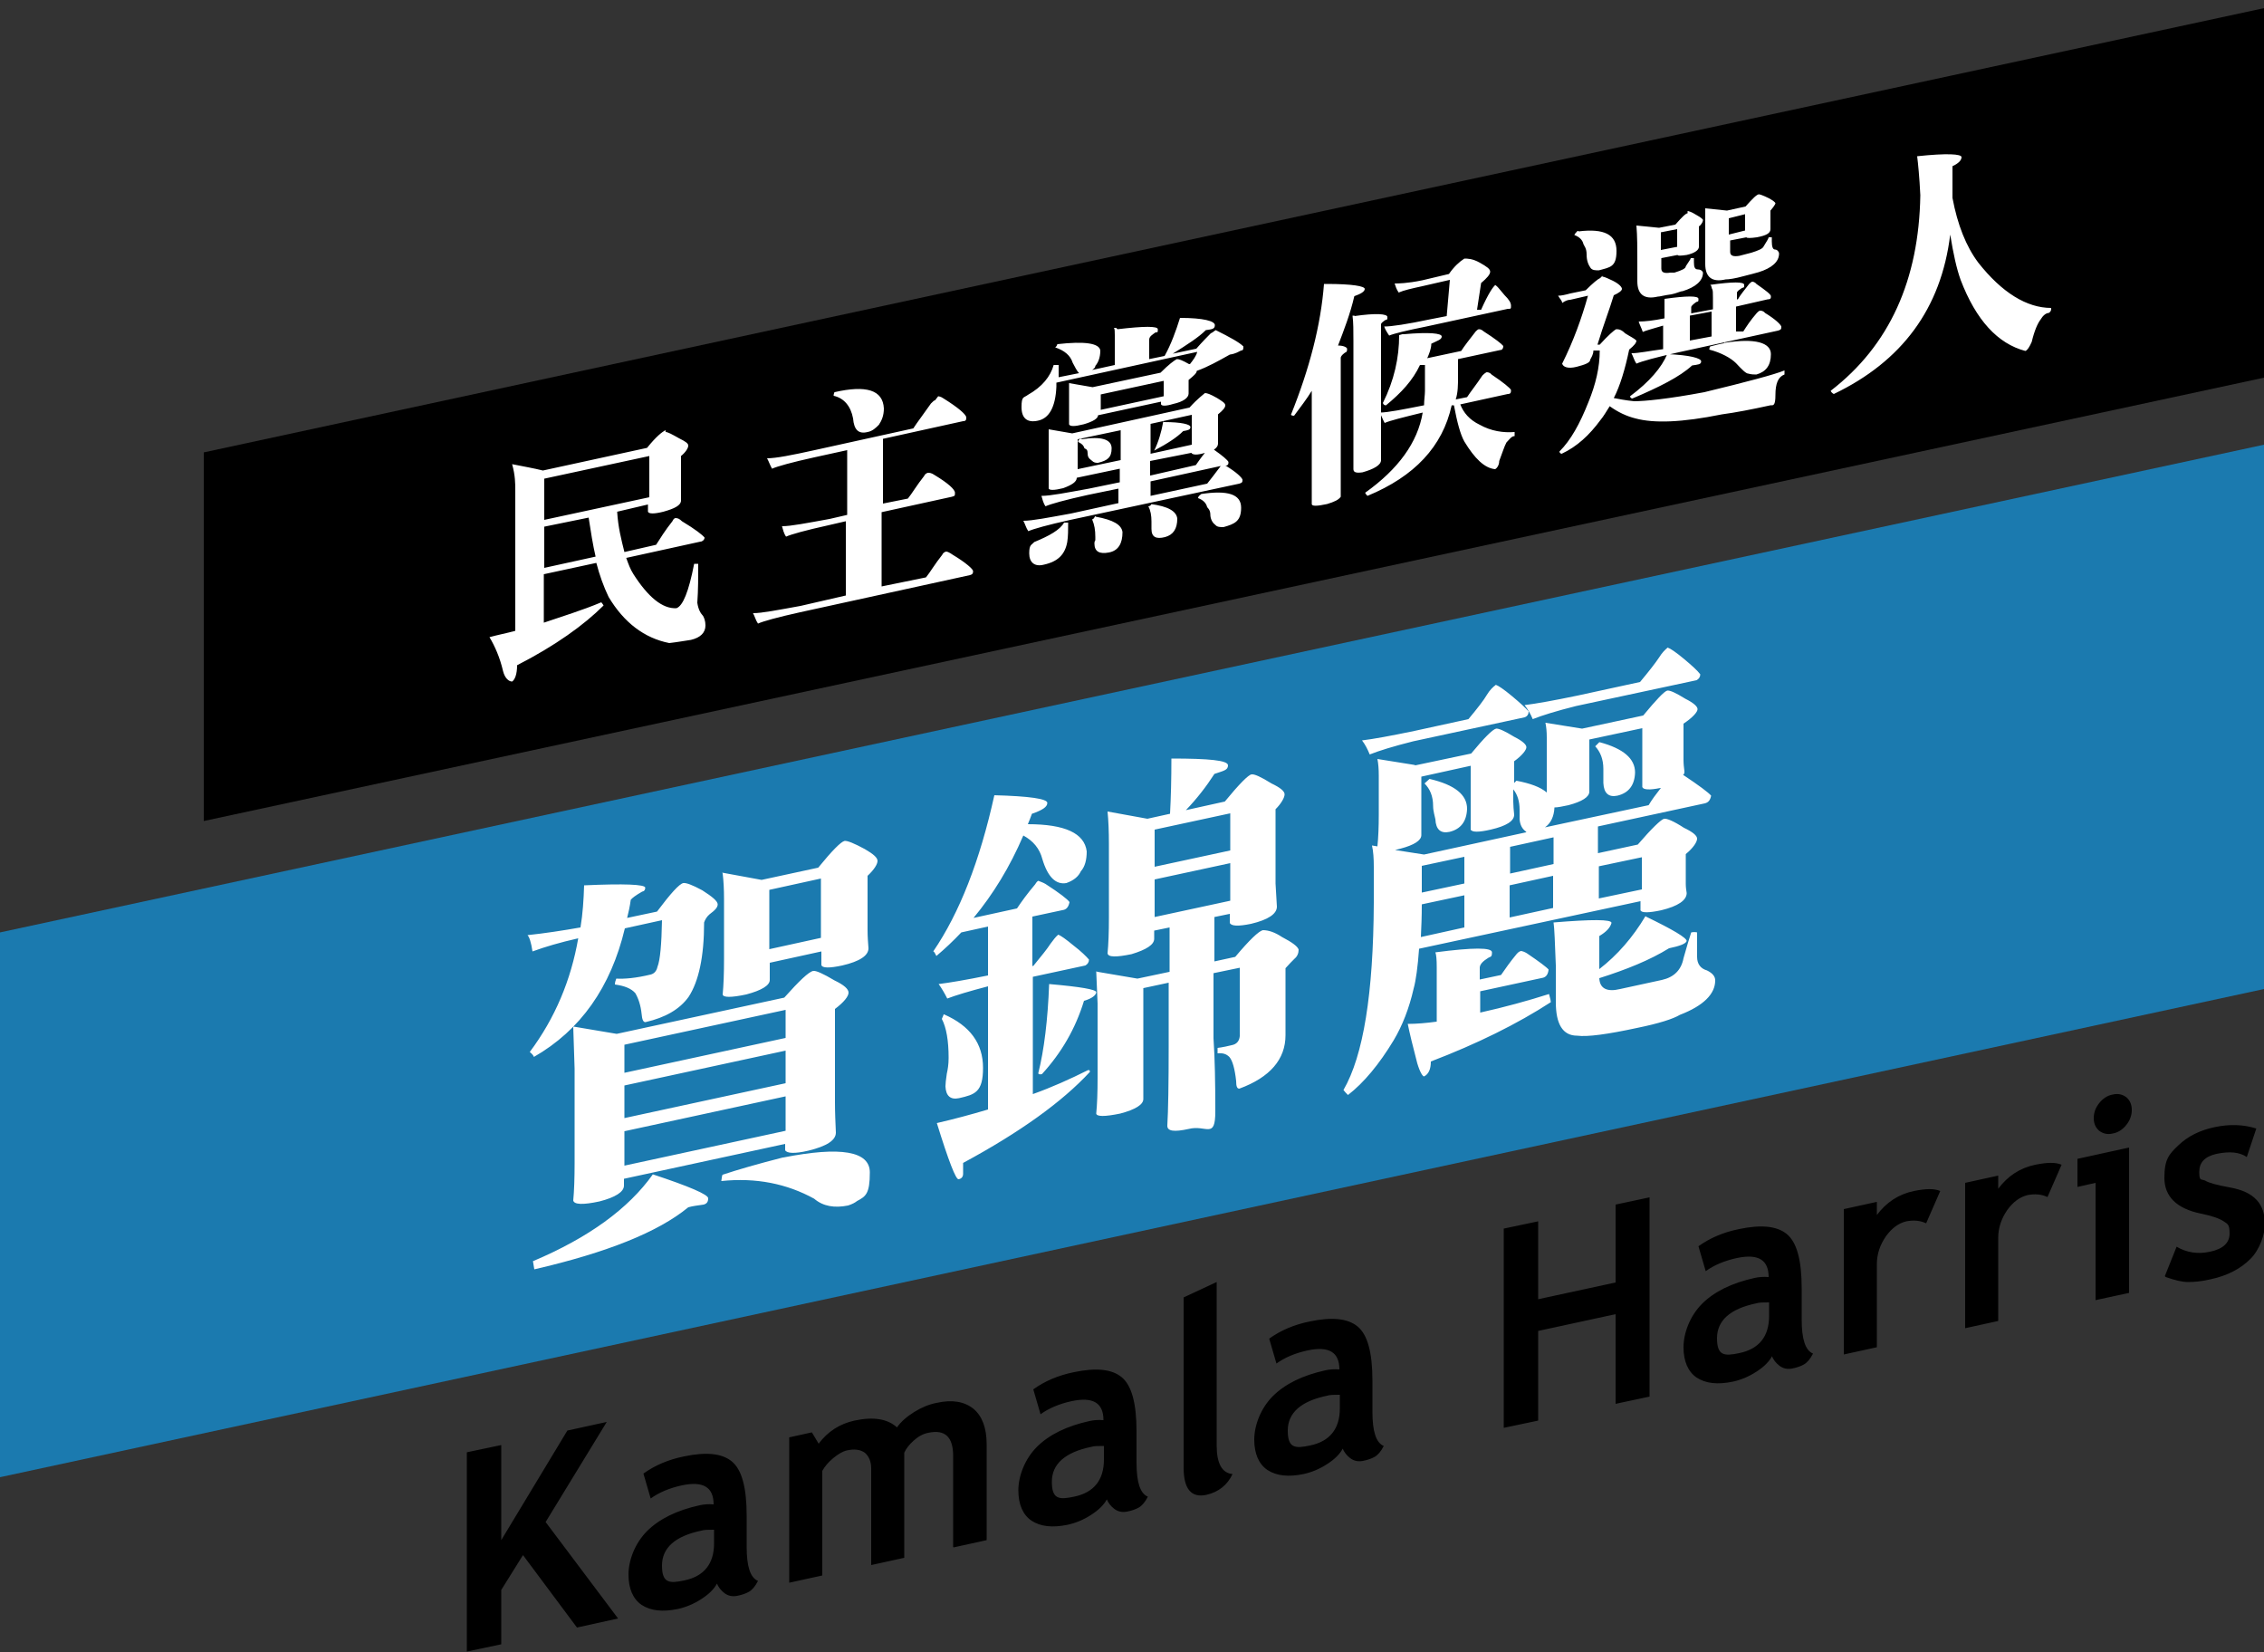 <svg id="_圖層_1" data-name="圖層 1" xmlns="http://www.w3.org/2000/svg" width="500" height="364.9" version="1.1"><rect width="100%" height="100%" fill="#333333" stroke="none"/><defs><style>.cls-1,.cls-4{fill:#000;stroke-width:0}.cls-4{fill:#fff}.cls-6{display:none}</style></defs><path d="M500 218.4 0 326.2V205.9L500 98.2v120.2Z" style="fill:#1b7aaf;stroke-width:0"/><path class="cls-1" d="M500 83.4 45 181.3V99.9L500 1.8v81.6Z"/><path class="cls-4" d="M147 95.4c.5 0 1.4.5 3 1.4 1.4.7 2 1.1 2 1.6s-.5 1.4-1.6 2.3v9.8c0 1.1-1.4 1.8-3.9 2.5-2 .5-3.2.5-3.4 0v-1.6l-6.8 1.6c.2 3.4.9 6.1 1.6 8.9l7-1.6c.9-1.4 2-3.2 3.6-5.2.2-.5.5-.7.7-.7.5 0 .9.2 1.4.7 3 1.8 4.5 3 5 3.6 0 .5-.5.9-.9.9l-16.4 3.6c.5 1.4.9 2.5 1.6 3.6 3.2 5 6.4 7.7 9.5 7.5 1.4-.5 2.7-3.6 3.9-9.8h.9c0 3 0 5.7-.2 8.6.2 1.4.7 2.3 1.1 2.7s.7 1.4.7 2.3c0 1.6-1.1 2.7-3.2 3.2-1.4.2-3 .5-4.8.7-5.5-1.1-10-4.5-13.4-10.2-1.1-2.3-2-4.8-2.7-7.5l-11.6 2.5v10.7c4.1-1.4 8.4-2.7 12.7-4.5.2.2.5.7.5.7-4.3 4.3-10.7 8.9-19.1 13.2 0 2-.5 3.2-1.1 3.6-.7 0-1.6-.7-2-2.3-.7-3-1.8-5.5-3-7.5 1.8-.5 3.9-.9 5.7-1.4v-30.9c0-1.6 0-3.4-.7-5.9 2.5.5 4.8.9 6.8 1.4l23-5c2-2.5 3.4-3.6 4.1-3.9v.5Zm-26.8 10.3v9.1l23.2-5v-9.1l-23.2 5Zm11.4 17.5c-.7-3-1.1-5.7-1.6-8.9l-9.8 2v9.1l11.4-2.5v.2ZM207 87.5c.2 0 .7 0 1.4.5 3.2 2 4.8 3.4 5 4.1 0 .5 0 .9-.7.9L195 96.9v14.3l5.5-1.1c.9-1.1 2-3 3.6-5 .2-.5.7-.7.9-.7s.7 0 1.4.5c3 1.8 4.5 3.2 4.5 3.9s0 .7-.7.9l-15.5 3.4v16.4l9.8-2c.9-1.1 2-3 3.6-5 .2-.5.7-.7.9-.7s.7.2 1.4.7c3 1.8 4.5 3.2 4.5 3.6s0 .7-.7.9l-37.5 8.2c-5 1.1-8.2 2-9.3 2.5-.5-.7-.7-1.6-1.1-2.3 2 0 5.5-.7 10.5-1.6l10-2.3v-16.4l-3.9.9c-5 1.1-8.2 2-9.3 2.5-.5-.7-.7-1.6-.9-2.3 2 0 5.5-.7 10.5-1.6l3.9-.9V99.4l-7.3 1.6c-5 1.1-8.2 2-9.3 2.5-.5-.9-.7-1.6-1.1-2.3 2 0 5.5-.7 10.5-1.8l21.8-4.8c.9-1.4 2.3-3.2 3.9-5.5.5-.5.7-.7.9-.7l.7-.9h-.2Zm-22.7-.9c7-1.6 10.7-.5 10.9 3.6 0 1.6-.5 2.7-1.1 3.6-.7.7-1.4 1.4-2.5 1.6-2 .5-3-.5-3.2-3-.5-2.7-2-4.5-4.3-5 0-.5.2-.7.2-.9Zm62.5-13.9c5.9-.7 8.9-.7 8.9 0s0 .7-.5.7c-.7.5-1.4.9-1.4 1.6v4.3l3.4-.7c1.4-2.5 2.5-5.5 3.4-8.4 5.2 0 7.7.7 7.7 1.6s-.7.9-2 1.1c-1.6 1.6-4.1 3.2-7.3 5.2l5.2-1.1c1.4-1.6 2.5-2.7 3.2-3.4.5-.2.7-.5 1.1-.7 3.2 1.6 5.2 2.7 6.1 3.6 0 .5 0 .9-.5.9-.5.2-1.1.7-2.5.9-2.5 1.4-4.8 2.7-7.3 3.6 0 .5-.7 1.1-1.8 2v3c0 .9-1.1 1.8-3.4 2.3-1.6.5-2.7.5-2.7 0v-.5l-13.9 3c0 .7-1.1 1.4-3.2 2-2 .5-3 .5-3.2 0v-9.1l5.2.9 15-3.2c1.8-1.8 3-2.7 3.6-3 .5 0 1.1.2 2.7 1.1h.2c.7-.9 1.4-1.8 1.6-2.7l-31.1 6.8v.9c-.2 4.5-1.6 7-4.1 7.5-2.3.5-3.6-.5-3.6-3s.5-2 1.4-2.7c3.2-1.8 5-4.1 5.7-6.6h1.1v2.7l4.5-.9c-.5-.5-.9-1.4-1.4-2.3-.5-1.6-1.8-2.7-3.9-3.4.2 0 .5-.5.5-.7 6.1-.7 9.3-.2 9.5 1.4 0 1.6-.5 2.7-1.1 3.4 0 .5-.5.7-.7.9l5-1.1V74c0-.7 0-1.4-.2-1.6h.5l.3.3Zm-15.2 22.1 5.2.9 25.9-5.7c1.8-2 3.2-3 3.4-3.2.5 0 1.1.2 2.7 1.1 1.1.7 1.8 1.1 1.8 1.6s-.5 1.1-1.6 2v6.4c0 .5-.2.9-.9 1.4 2 1.4 3 2.3 3.2 2.7 0 .5 0 .7-.7.9h.2c2.3 1.4 3.4 2.5 3.6 3 0 .5 0 .7-.7.9l-37.3 8c-5 1.1-8.2 2-9.3 2.5-.5-.7-.7-1.6-1.1-2.3 2 0 5.5-.7 10.5-1.6l10.5-2.3v-3.2l-6.8 1.4c-5 1.1-8.2 2-9.3 2.5-.5-.7-.7-1.6-.9-2.3 2 0 5.5-.7 10.5-1.6l6.8-1.4v-3l-9.5 2c0 .9-1.1 1.6-3 2.3-2 .5-3.2.5-3.2 0V94.6v.2Zm3.4 20.6h.9c0 1.6 0 3-.2 4.3-.5 2.7-2 4.3-5.2 5-2 .5-3.2-.5-3.2-2.5s.5-1.8 1.1-2.5c3.4-1.4 5.7-2.7 6.6-4.3Zm3-11.8 9.5-2V95l-9.5 2v6.6Zm.9-6.6c4.3-.7 6.6 0 6.6 2s-.9 2.7-3 3.2c-.5 0-.9 0-1.4-.5-.7-.5-.9-.9-.9-1.6s-.2-.9-.7-1.1c-.2-.7-.7-1.1-1.4-1.4 0-.2 0-.5.5-.7h.3Zm3.1 17.1c3.9.7 5.7 1.8 5.9 3.4 0 2.5-.9 4.1-3 4.5s-3.2-.2-3.2-2c0 0 0-.5.2-.7v-.7c0-1.6-.2-2.7-.7-3.9 0 0 .5-.2.5-.5l.2-.2h.1Zm15-26.6v-3.4l-13.9 3v3.4l13.9-3Zm-2.9 23.8c3.9.5 5.7 1.6 5.9 3.2 0 2.3-.9 3.6-2.7 4.1-2 .5-3 0-3-1.8v-1.6c0-1.4-.2-2.5-.7-3.4 0 0 .5 0 .7-.5h-.2Zm0-11.1 9.1-2v-6.6l-9.1 2v6.6Zm0 4.8 10-2.3c.5-.7 1.1-1.6 2-2.7-1.6.5-2.7.5-3 0l-9.1 1.8v3.2h.1Zm0 4.5 12.5-2.7c.7-.9 1.6-2 3-3.9l-15.5 3.4v3.2Zm2.9-16.3c3.9 0 5.9.5 5.9 1.1s-.5.7-1.6.9c-1.4 1.4-3.4 2.7-6.4 4.3.9-1.8 1.6-4.1 2-6.4h.1Zm8.2 15.9c5.9-.9 8.9 0 8.9 3s-1.4 3.6-3.9 4.3c-.7 0-1.4 0-1.8-.5-.7-.5-1.1-1.4-1.1-2.3s-.5-1.4-.7-1.6c-.2-.9-.9-1.6-2-2 0-.5.5-.7.7-.9h-.1ZM293 62.7c5.7 0 8.4.5 8.4 1.1s-.9 1.1-2.3 1.6c-.9 3.9-2.3 7.5-3.6 10.9 1.4 0 2 .5 2 .7 0 .5 0 .7-.5.9-.7.5-.9.9-.9 1.1v30.7c-.5.7-1.4 1.1-3 1.6-2.3.5-3.4.5-3.4 0v-25c-1.1 1.8-2.5 3.6-3.9 5.5-.2 0-.5 0-.7-.2 4.1-10.2 6.6-19.8 7.3-28.9h.6Zm6.1 7.1c4.8-.7 7.3-.5 7.3.2s0 .5-.5.7c-.7.5-.9.7-.9.9v30c0 1.1-1.6 2-4.1 2.7-1.4.2-2 0-2-.7V75.4c0-2.3 0-4.3-.2-5.7h.5Zm10.9 4c5.7-.5 8.4-.2 8.4.5s-.9.9-2.3 1.6c0 1.1-.5 2.3-.9 3.2l7.5-1.6c.7-1.1 1.8-2.5 3.2-4.3.2-.2.5-.5.7-.5.5 0 .7.2 1.1.5 2.5 1.6 3.9 2.7 4.3 3.2 0 .5-.2.9-.7.9l-9.3 2v3.9c0 1.8 0 3.4-.5 5l2.5-.5c.7-1.1 2-2.7 3.4-4.8.2-.2.5-.5.9-.7.2 0 .7 0 1.1.5 2.7 1.8 4.1 3 4.3 3.4 0 .5 0 .9-.7.9l-10.5 2.3c.7 1.8 2 3.4 4.3 4.5 2.5 1.4 5.2 1.8 7.7 1.6v.9c-.7 0-1.1.7-1.8 1.4-.5.9-.9 2.3-1.6 4.1 0 .9-.5 1.6-.9 1.8-2.3-.2-4.5-2.3-6.8-6.1-.9-1.6-1.6-4.3-2.3-8h-.5c-2 9.1-8.2 15.7-18.6 20 0 0-.5-.5-.5-.7 7.3-5.2 11.6-11.1 12.7-17.7-4.5 1.1-7.3 1.8-8.4 2.3-.5-.9-.7-1.6-1.1-2.3 1.8 0 5.2-.7 9.8-1.6 0-1.1.2-2.3.2-3.2v-5.7h-1.1c-1.6 3.4-4.1 6.1-7.5 8.9-.2 0-.5 0-.7-.5 2.5-5 3.6-10 3.6-15l.7-.2h.3Zm20-10.9c.5 0 1.1.9 2.3 2.3.9.9 1.4 1.6 1.4 2.3s0 .7-.7.7l-18 3.9c-4.5.9-7.3 1.6-8.2 2-.5-.7-.9-1.4-1.1-2 1.6 0 5-.5 10.2-1.6l3.6-.7.7-8-6.1 1.4c-2.3.5-4.1.9-5.2 1.4-.5-.7-.7-1.4-.9-2 .7 0 2.7 0 6.1-.7l5.9-1.4c1.1-1.6 2.3-2.7 3.4-3.4.7 0 1.8 0 3.4.9s2.3 1.4 2.3 2-.7 1.4-2 2.5l-.9 5.9h.9c1.6-3.6 2.7-5.2 3.2-5.5h-.3Zm23.9-1.8c.5 0 1.4.5 2.3.9 1.4.7 2 1.4 2 1.8s-.7.9-1.8 1.4c-.9 3-2.3 6.6-3.6 10.9h.5c1.8-2 3.2-3.2 3.6-3.4.5 0 1.1 0 2 .9 1.1.7 2 1.1 2.5 1.6 0 .5-.5 1.1-1.6 2-.9 4.3-2 8-3.4 10.7 1.1.2 2.5.5 4.5.7 2.3 0 7.5-.5 15.5-2 9.5-2.3 15.5-3.9 17.7-4.8v.9c-1.4.5-2 2-2 4.5s-.5 2.3-1.1 2.3c-4.1.9-7.7 1.6-10.7 2-8.9 1.8-15 2-19.1.9-2-.5-3.9-1.4-5.7-2.7-.7 1.1-1.4 2.3-2 3-2.5 3.4-5.2 5.9-8.6 7.5-.2 0-.5-.2-.5-.5 2.5-2.5 4.5-6.1 6.4-10.9 1.6-3.9 2.5-7.7 2.5-11.4h-1.4c0 .9-.5 1.6-.7 2 0 .7-1.1 1.1-3 1.6-2 .5-3 0-3.2-.7 2.5-5 4.3-10 5.7-15l-3.9.9c-.5 0-1.1.2-1.8.7 0-.5-.5-.9-.9-1.6.7 0 1.6-.2 2.7-.5l3.4-.7c1.6-1.6 2.7-2.5 3.2-2.7l.5-.5v.2Zm-5.3-10c5.7-.7 8.4.7 8.4 4.3s-1.4 3.6-3.9 4.3c-.7 0-1.4 0-1.8-.5-.5-.7-.9-1.6-.9-3s-.5-1.8-.7-2.3c-.2-.9-.9-1.6-2-2 0-.2.5-.7.7-.9h.2Zm19.6 27.1c5 .2 7.5.9 7.5 1.6s-.7.7-2 .9c-2.7 2.5-7.3 4.8-13.2 7.3-.2 0-.5-.2-.5-.5 4.3-3.2 7-6.4 8.2-9.3Zm9.5-15.3c5-.7 7.5-.7 7.5 0s0 .5-.5.7c-.7.5-1.1.7-1.1 1.1v1.4h.2c.5-.9 1.4-2 2.5-3.4.2-.2.5-.5.7-.5 0 0 .5 0 .9.5 2 1.4 3.2 2.3 3.2 2.7s0 .7-.7.7l-7 1.6v5.5h1.6c.7-1.1 1.6-2.5 3-4.1.2-.2.5-.5.7-.5s.7 0 1.1.5c2.3 1.4 3.4 2.5 3.6 3 0 .5 0 .7-.7.9l-22 4.8c-5 1.1-8.2 2-9.3 2.5-.5-.7-.7-1.6-1.1-2.3 1.6 0 3.9-.5 7-.9v-5.2c-2.3.7-3.9 1.1-4.5 1.4-.2-.7-.7-1.6-.9-2.3 1.4 0 3.2-.2 5.7-.7V66c5-.7 7.5-.7 7.5 0s0 .5-.5.7c-.7.5-1.1.9-1.1 1.1v1.4l4.8-.9v-2.5c0-1.1 0-1.8-.2-2l-.2-.7-.2-.2Zm-5-16.3c.2 0 .9.2 2 .9.9.5 1.4.9 1.4 1.1s-.2.9-.9 1.4v4.5c0 .7-.9 1.4-2.7 1.8-1.4.2-2 .2-2 0l-3.6.7v2.3c0 .9.7 1.1 2 .9h.9c1.6-.5 2.5-.9 2.5-1.4.7-1.1 1.1-1.6 1.1-1.8h.7v.9c0 1.1.2 1.6.9 1.6s1.1.5 1.1.7c0 1.8-1.6 3.2-4.5 4.1-.5 0-1.4.5-2.5.7-1.6.2-2.5.5-3 .5-3 .7-4.5-.5-4.5-3.4V58c0-3.2 0-5.9-.2-8.2l5 .5 3.6-.7c1.4-1.6 2.3-2.5 2.7-2.5v-.5Zm-5.9 4.7v3.9l3.6-.7v-3.9l-3.6.7ZM378 68.8l-4.8.9v5.5l4.8-.9v-5.5Zm10.4-25.9c.2 0 .9.2 2.3.9.9.5 1.4.9 1.4 1.1s-.5.9-1.1 1.6v4.1c0 .9-.9 1.4-3 1.8-1.4.2-2.3.2-2.3 0l-3.6.7v2.5c0 .9.7 1.1 2 .9l2.7-.7c1.6-.5 2.5-.9 2.7-1.4.7-1.1 1.1-1.8 1.1-2h.7v.9c0 1.1.2 1.8.7 1.8s.9.5.9.9c0 1.8-1.6 3.2-4.5 4.1-.7.2-1.8.5-3.4.9-1.8.5-3.2.7-3.9.7-3 .7-4.5-.5-4.5-3.4V46l4.8.5 4.1-.9c1.6-1.8 2.5-2.7 3-2.7h-.1Zm-7.5 32.8c6.8-1.1 10.2 0 10.2 2.5s-1.1 3.9-3.2 4.5c-.5 0-1.1 0-1.8-.2-.5 0-1.4-.9-2.7-2.3-1.1-1.1-3.2-2.3-5.9-3 0 0 0-.5.2-.7.9-.2 1.8-.5 3-.7l.2-.2Zm.9-27.5v3.6l3.6-.9v-3.6l-3.6.9Zm41.6-13.7c6.6-.7 9.8-.5 9.8.2s-.7 1.4-2 2v7c1.1 5.9 3 10.7 5.7 14.3 5.2 6.6 10.7 10 16.1 10 0 .5 0 .7-.5 1.1-.7 0-1.4.7-1.8 1.4-.7.9-1.4 2.5-2 5-.5 1.1-.9 1.8-1.4 2-6.1-1.6-10.9-6.8-14.3-15.7-.9-2.5-1.6-5.7-2.3-10-2 16.4-10.7 28-25.7 35.2 0 0-.5-.2-.7-.7 13-10 19.5-24.5 19.8-43.2-.2-4.1-.5-7-.7-8.6v-.2.2ZM129.1 195.5c8.8-.4 13.3-.2 13.4.5 0 .5-.2.8-.7.9-1.4.8-2.2 1.4-2.5 1.8-.2 1.5-.5 2.8-.8 4l6.6-1.4c3-4 4.9-6.1 5.8-6.3.6-.1 2 .4 4.2 1.6 2.2 1.4 3.4 2.4 3.4 3.1s-.6 1.3-1.8 2.2c-.6.5-1 1.2-1.2 1.8 0 7.6-1.2 13-3.4 16.4-2 2.8-5.2 4.6-9.5 5.6-.5.1-.8-.5-.9-1.8-.2-1.9-.7-3.4-1.4-4.6-.9-1-2.3-1.6-4.5-1.9 0-.4.1-.8.3-1.3 1.8.1 4.3-.1 7.6-.9.8-.2 1.3-.8 1.5-1.7.6-1.5.9-5 1-10.3L138 205c-3.1 13-9.8 22.5-20.1 28.4 0-.2-.3-.6-.9-1.1 5.6-7.5 9.1-15.9 10.7-25.1-4 .9-7.4 1.9-10.1 2.9-.3-2-.7-3.2-1.1-3.6 3.8-.4 7.7-1 11.7-1.7.5-3 .7-6.1.8-9.3Zm15 63.8c8.2 2.7 12.3 4.5 12.3 5.3s-.3 1.2-1 1.4c-1.3.2-2.4.3-3.4.6-6.7 5.5-18 10-34 13.7-.1-.5-.2-1.1-.3-1.8 12.3-5.2 21.1-11.6 26.5-19.2Zm-17.4-32.6 9.5 1.6 37-8c3.3-3.7 5.4-5.7 6.4-5.9.6-.1 2.2.6 4.7 2.1 2.1 1 3.1 1.9 3.1 2.7s-1 2.1-3 3.6v20.7c0 2.2.1 4.3.2 6.6 0 1.7-2 3-6.1 4-3 .7-4.7.6-5.1-.1v-1.4l-35.6 7.7v1.5c0 1.4-1.9 2.6-5.4 3.5-3.7.8-5.6.7-5.8-.2.2-2.1.3-4.9.3-8.4V236c-.1-3.6-.2-6.7-.3-9.2Zm11.2 10.2 35.6-7.7V223l-35.6 7.7v6.2Zm0 10 35.6-7.7V232l-35.6 7.7v7.2Zm0 10.5 35.6-7.7v-7.6l-35.6 7.7v7.6Zm35.1-1.8c12.7-2.5 19.1-1.4 19.1 3.3s-.9 5.3-2.8 6.3c-.5.4-1.1.7-2 1-3 .6-5.5.2-7.5-1.5-6-3.3-12.8-4.7-20.5-3.9.1-.9.2-1.4.3-1.4 3.3-1.1 7.8-2.4 13.3-3.8Zm-13.5-62.9 8.7 1.6 12.5-2.7c3.1-3.8 5-5.7 5.8-5.9.6-.1 2.1.5 4.5 1.8 1.9 1.1 2.8 1.9 2.8 2.6s-.7 1.9-2.2 3.3v12.1c0 1.3.1 2.6.2 3.9 0 1.6-1.9 2.9-5.8 3.8-2.8.6-4.4.6-4.6-.1v-3l-11.4 2.5v3.8c0 1.2-1.8 2.3-5.2 3.2-3.3.7-5.1.7-5.2 0 .2-2 .3-4.7.3-7.9v-13.1c0-2.2-.1-4.1-.3-5.7Zm10.4 16.9 11.4-2.5V194l-11.4 2.5v13.1ZM219.4 175.6c8 .2 11.9.8 11.9 1.7s-1.1 1.6-3.4 2.4c-.3.8-.6 1.6-.9 2.3 8.2 0 12.5 2 13 6 0 1.9-.4 3.4-1.3 4.4-.5 1.1-1.5 2-3.2 2.6-2.3.4-4.1-1.3-5.3-5.3-.6-2.3-2-4-4.2-5.2-3 7-6.7 13-11 18.2l9.6-2.1c1-1.5 2.3-3.3 4-5.3.3-.5.5-.7.7-.8.5.2 1.1.4 1.6.7 3.1 2 4.9 3.4 5.3 4-.2 1-.6 1.5-1.2 1.7l-7 1.5v10.9h.2c1.8-2.2 3.1-3.8 3.8-4.9.6-.8 1.1-1.5 1.7-2 .6.2 1.7 1 3.4 2.4 1.7 1.3 2.8 2.4 3.4 3.1 0 .6-.3 1-.8 1.3l-11.6 2.5v25.9c4.2-1.5 8.2-3.3 12.2-5.3.3 0 .4 0 .4.4-6.1 6.6-15.4 13.3-28 20.1v2.4c0 .7-.4 1.1-1 1.2-.6.1-2.2-4-4.8-12.4 3.9-.9 7.6-1.9 11.3-3v-27.2c-4.2 1.1-7.2 2-9 2.7-.6-1.2-1.2-2.2-1.9-3.2 2.4-.3 6-.9 10.9-1.9v-10.8l-5.9 1.3c-1.8 1.9-3.6 3.6-5.5 5.2-.3-.6-.5-1-.7-1 5.8-8.5 10.3-20 13.5-34.5ZM208.5 224c5.7 2.5 8.6 6.4 8.6 11.8s-1.8 5.9-5.3 6.7c-1.9.4-2.9-.5-3-2.6 0-.5.1-1.5.3-2.8.2-.9.4-2 .4-3.5 0-3.8-.5-6.7-1.5-8.6.1-.3.3-.6.4-1Zm23.2-6.7c6.9.6 10.4 1.2 10.4 1.8s-.9 1.4-2.7 1.9c-1.9 6.2-5 11.5-9.3 16.2-.5.1-.8 0-.8-.2 1.3-5.2 2.1-11.8 2.4-19.7Zm10.7-2.7 8.8 1.5 7.1-1.5v-9.8l-3.4.7v1.8c0 1.3-1.7 2.4-5 3.4-3.4.7-5.2.7-5.3-.2.2-2 .3-4.6.3-7.9v-16.2c0-2.8-.1-5.2-.3-7.2l8.8 1.6 5-1.1c.2-3.7.3-7.7.3-12.2 8.3 0 12.5.4 12.5 1.5s-1 1.2-3 1.9c-1.8 2.8-3.9 5.5-6.3 8l8.6-1.9c3.2-3.9 5.2-5.9 5.9-6 .6-.1 2 .5 4.4 2 1.9.9 2.9 1.7 2.9 2.4s-.7 2-2 3.3v16.4l.3 5.1c0 1.6-1.9 2.9-5.7 3.8-2.9.6-4.4.5-4.7-.2v-2l-3.4.7v9.8l4.6-1c3.1-3.7 5.2-5.7 6.1-5.9 1.3 0 2.7.5 4.2 1.5 2.3 1.2 3.5 2.1 3.7 2.8 0 .8-.3 1.5-.9 2-.6.6-1.3 1.3-2 2.1v14.8c0 5.3-3.4 9.3-10.2 11.8-.5 0-.7-.5-.7-1.7-.3-2.7-.8-4.5-1.5-5.3-.7-.7-1.5-.9-2.6-.8v-1.2s1.1-.1 3.1-.6c1.1-.2 1.7-.9 1.8-2v-15.1l-5.8 1.2v14.4c.3 4.4.4 9.8.4 16.1s-2 2.9-5.9 3.9c-3.2.7-4.7.5-4.7-.7.2-3.4.3-9.3.3-17.7V217l-5.6 1.2v24.5c0 1.2-1.7 2.3-5.1 3.2-3.4.7-5.2.7-5.3 0 .2-2 .3-4.6.3-7.9v-16.4c-.1-2.8-.2-5.2-.3-7.1Zm12.6-23.2 16.7-3.6v-8.2l-16.7 3.6v8.2Zm0 11.1 16.7-3.6v-8.3l-16.7 3.6v8.3ZM312.6 169l12.3-2.6c2.9-3.5 4.7-5.3 5.5-5.5.5-.1 1.9.5 4 1.8 1.8.9 2.7 1.7 2.7 2.3s-.9 1.8-2.7 3.1v4.8l.5-.5c3.1.6 5.3 1.4 6.7 2.6v-12.2c0-1.2-.1-2.3-.3-3.2l8.1 1.3 13.5-2.9c2.9-3.5 4.6-5.3 5.3-5.5.6-.1 1.9.5 4 1.8 1.8.9 2.7 1.7 2.7 2.3s-1 1.8-3.1 3.2v8.1c0 .8.1 1.6.2 2.4 0 .4 0 .6-.3.8 3.6 2.4 5.6 3.9 6.2 4.6-.2 1-.6 1.5-1.4 1.7l-23.6 5.1v5.9l8.8-1.9c3.1-3.6 5.1-5.5 5.8-5.7.6-.1 2.1.5 4.4 2 1.9.9 2.9 1.7 2.9 2.4s-.8 2-2.5 3.4v6.6c0 .7.1 1.4.2 2 0 1.6-1.9 2.9-5.6 3.8-2.8.6-4.4.6-4.6 0v-2l-48.9 10.5c-.3 4.1-.7 7-1.2 8.8-1 4.4-2.5 8.2-4.4 11.4-3.2 5.3-6.6 9.4-10.1 12.1-.4-.4-.7-.7-1-1.1 4.4-7.6 6.6-21.3 6.7-41.3v-8c0-1.8-.1-3.4-.4-4.7l1.2.2c.2-1.9.3-4.3.3-7.1v-8.5c0-1.5-.1-2.7-.3-3.7l8.1 1.3Zm17.7-17.8c.6.2 1.8 1 3.6 2.5s3 2.6 3.7 3.4c0 .6-.3 1.1-.9 1.3l-24.6 5.3c-4.4 1.1-7.6 2.1-9.6 2.9-.5-1.2-1-2.2-1.7-3.1 2.5-.3 6.3-1 11.6-2.1l11.9-2.6c2-2.4 3.4-4.2 4.1-5.4.6-1 1.3-1.7 2-2.2Zm6.8 32.5c-.9-.6-1.4-1.5-1.5-2.8v-2.1c0-1.9-.5-3.4-1.4-4.5v2.7c0 .9.1 1.9.2 2.9 0 1.4-1.7 2.5-5.2 3.3-2.6.6-4.1.6-4.4 0v-14.1l-10.9 2.4v12.9c0 1.2-1.6 2.2-4.6 3l-1.2.3 6.4 1 22.5-4.9Zm-1.3 26.3c.4 0 .9.2 1.4.5 2.8 1.9 4.4 3.1 4.8 3.6-.1 1-.5 1.6-1.2 1.8l-13.9 3v4.7c5.4-1.2 10.5-2.6 15.2-4.1.3 1 .4 1.6.4 1.8-7.4 4.8-16.3 9.2-26.5 13.1 0 1.7-.5 2.8-1.5 3.3-.3 0-.9-.9-1.5-2.9-1-3.8-1.7-6.7-2.1-8.7 2 0 4.2-.2 6.4-.5v-12c0-1.7-.1-2.8-.3-3.3 8.4-1.1 12.5-1.1 12.5 0s-.3.9-.8 1.2c-1.1.7-1.8 1.3-1.9 2.1v2.7l4.7-1c.9-1.3 2-2.9 3.5-4.7.3-.3.5-.5.7-.5Zm-21.9-3.1 9.5-2.1v-7.1l-9.4 2c0 2.7-.1 5.1-.2 7.2Zm9.5-11.8v-5.9l-9.4 2v5.9l9.4-2Zm-7.7-23.1c5.6 1.3 8.3 3.5 8.3 6.6-.1 2.8-1.4 4.5-3.9 5.1-1.9.4-3-.5-3.1-2.8-.1-.4-.2-.8-.3-1.3-.1-.5-.2-1-.2-1.6 0-2.2-.7-3.8-1.9-5 .3-.3.7-.6 1-.9Zm27.4 18.8v-5.9l-9.6 2.1v5.9l9.6-2.1Zm-9.7 4.7v7.1l9.6-2.1v-7.1l-9.6 2.1Zm34.9-52.5c.6.2 1.8 1 3.6 2.5s3 2.6 3.6 3.4c0 .6-.3 1-.8 1.3l-26.6 5.7c-4.4 1.1-7.6 2.1-9.6 2.9-.5-1.2-1.1-2.2-1.8-3.1 2.5-.3 6.4-1 11.7-2.1l13.8-3c2-2.4 3.4-4.2 4.2-5.4.6-1 1.3-1.7 1.9-2.2Zm-1.6 31c-2.4.5-3.8.4-4-.2v-13l-11.7 2.5v11.5c0 1.2-1.6 2.2-4.6 3-1.4.3-2.4.5-3.1.5-.1 2-.8 3.5-2.1 4.4l22.9-4.9c.7-1.2 1.6-2.4 2.7-3.8Zm-3.2 28.4c6 2.9 9 4.7 9 5.4-.2.6-1.5 1.1-3.9 1.6-4.2 2.6-9.4 4.7-15.4 6.6.1 2.3 1.7 3.1 4.6 2.4l9.2-2c2.7-.6 4.3-2.2 4.8-4.8.7-2.5 1.3-4.5 1.7-5.7.5-.1.9-.1 1.3 0v5.4c0 1.6.8 2.6 2.2 3 1.2.6 1.8 1.3 1.8 2.2 0 3-2.6 5.6-7.8 7.6-1.5.9-4.6 1.9-9.5 2.9-6.5 1.4-10.9 2-13.2 1.7-3.2 0-4.7-2.6-4.7-7.4v-8.1c-.2-5-.3-8.2-.5-9.5 8.5-.7 12.8-.7 12.8.1-.3 1.1-1.2 2-2.7 2.9v7.3c4-3.1 7.4-7 10.2-11.7Zm-10.2-38.5c5.2 1.4 7.8 3.6 7.8 6.7-.1 2.8-1.4 4.5-3.9 5.1-1.9.4-3-.5-3.1-2.8v-3.1c0-2.2-.7-3.8-1.8-5l.9-.9Zm-.2 27.4v7.1l9.5-2v-7.1l-9.5 2Z"/><path class="cls-1" d="m127.5 359.5-12-16.1-4.8 7.7v12l-7.6 1.6v-44l7.6-1.6v21l14.6-24.2 8.7-1.9-13.5 22.1 16 21.3-9.1 2ZM158.4 349.6c-.7 1.3-1.8 2.4-3.5 3.5s-3.4 1.8-5.2 2.2c-3.4.7-6 .4-8-.9-1.9-1.3-2.9-3.6-2.9-6.7s1.4-6.9 4.1-9.6c2.7-2.7 6.6-4.6 11.6-5.7.9-.2 1.9-.3 3.1-.2 0-3.8-2.3-5.2-7-4.2-2.8.6-5.1 1.6-6.9 2.9l-1.6-5.5c2.5-1.8 5.5-3.1 9-3.8 4.8-1 8.3-.7 10.5 1.1s3.3 5.7 3.3 12v6.9c0 4.3.8 6.8 2.5 7.5-.6 1.2-1.3 2-2 2.4-.7.4-1.6.7-2.6.9-1.1.2-2 0-2.8-.6s-1.4-1.4-1.7-2.2Zm-.7-11.8c-1.3 0-2.2 0-2.8.2-5.8 1.2-8.7 3.8-8.7 7.7s1.6 4 4.9 3.3c4.4-.9 6.6-3.7 6.6-8.2v-3ZM210.5 341.6v-20.1c0-4.2-1.8-5.9-5.5-5.1-1.1.2-2.2.8-3.2 1.7s-1.7 1.8-2.1 2.7V344l-7.3 1.6v-21.3c0-1.6-.5-2.7-1.4-3.5-1-.7-2.3-.9-4-.5-.9.2-1.9.8-3 1.7-1.1.9-1.9 1.9-2.4 2.8v23.1l-7.3 1.6v-32.1l5-1.1 1.5 2.5c2-2.7 4.7-4.4 7.9-5.1 4.2-.9 7.3-.4 9.4 1.5.9-1.3 2.2-2.4 3.8-3.4 1.6-1 3.3-1.7 4.9-2 3.5-.8 6.2-.3 8.2 1.3 1.9 1.6 2.9 4.2 2.9 7.8v21.2l-7.3 1.6ZM244.5 331c-.7 1.3-1.8 2.4-3.5 3.5s-3.4 1.8-5.2 2.2c-3.4.7-6 .4-8-.9-1.9-1.3-2.9-3.6-2.9-6.7s1.4-6.9 4.1-9.6c2.7-2.7 6.6-4.6 11.6-5.7.9-.2 1.9-.3 3.1-.2 0-3.8-2.3-5.2-7-4.2-2.8.6-5.1 1.6-6.9 2.9l-1.6-5.5c2.5-1.8 5.5-3.1 9-3.8 4.8-1 8.3-.7 10.5 1.1 2.2 1.8 3.3 5.7 3.3 12v6.9c0 4.3.8 6.8 2.5 7.5-.6 1.2-1.3 2-2 2.4s-1.6.7-2.6.9c-1.1.2-2 0-2.8-.6-.8-.6-1.4-1.4-1.7-2.2Zm-.7-11.7c-1.3 0-2.2 0-2.8.2-5.8 1.2-8.7 3.8-8.7 7.7s1.6 4 4.9 3.3c4.4-.9 6.6-3.7 6.6-8.2v-3ZM261.4 286.5l7.3-3.4v36.1c0 4 1.2 6.1 3.5 6.3-1.1 2.4-3.1 4-5.8 4.6-3.3.7-5-1.3-5-6v-37.6ZM296.6 319.8c-.7 1.3-1.8 2.4-3.5 3.5s-3.4 1.8-5.2 2.2c-3.4.7-6 .4-8-.9-1.9-1.3-2.9-3.6-2.9-6.7s1.4-6.9 4.1-9.6c2.7-2.7 6.6-4.6 11.6-5.7.9-.2 1.9-.3 3.1-.2 0-3.8-2.3-5.2-7-4.2-2.8.6-5.1 1.6-6.9 2.9l-1.6-5.5c2.5-1.8 5.5-3.1 9-3.8 4.8-1 8.3-.7 10.5 1.1 2.2 1.8 3.3 5.7 3.3 12v6.9c0 4.3.8 6.8 2.5 7.5-.6 1.2-1.3 2-2 2.4s-1.6.7-2.6.9c-1.1.2-2 0-2.8-.6-.8-.6-1.4-1.4-1.7-2.2Zm-.7-11.8c-1.3 0-2.2 0-2.8.2-5.8 1.2-8.7 3.8-8.7 7.7s1.6 4 4.9 3.3c4.4-.9 6.6-3.7 6.6-8.2v-3ZM356.8 310v-19.8l-17.1 3.7v19.8l-7.6 1.6v-44l7.6-1.6v17.2l17.1-3.7V266l7.5-1.6v44l-7.5 1.6ZM391.4 299.4c-.7 1.3-1.8 2.4-3.5 3.5s-3.4 1.8-5.2 2.2c-3.4.7-6 .4-8-.9-1.9-1.3-2.9-3.6-2.9-6.7s1.4-6.9 4.1-9.6c2.7-2.7 6.6-4.6 11.6-5.7.9-.2 1.9-.3 3.1-.2 0-3.8-2.3-5.2-7-4.2-2.8.6-5.1 1.6-6.9 2.9l-1.6-5.5c2.5-1.8 5.5-3.1 9-3.8 4.8-1 8.3-.7 10.5 1.1 2.2 1.8 3.3 5.7 3.3 12v6.9c0 4.3.8 6.8 2.5 7.5-.6 1.2-1.3 2-2 2.4-.7.4-1.6.7-2.6.9-1.1.2-2 0-2.8-.6s-1.4-1.4-1.7-2.2Zm-.7-11.8c-1.3 0-2.2 0-2.8.2-5.8 1.2-8.7 3.8-8.7 7.7s1.6 4 4.9 3.3c4.4-.9 6.6-3.7 6.6-8.2v-3ZM425.3 270.1c-1.3-.6-2.7-.7-4.3-.4-1.7.4-3.2 1.5-4.5 3.3-1.3 1.9-2 3.9-2 6.2v18.3l-7.3 1.6V267l7.3-1.6v2.9c2.1-2.8 4.8-4.6 8.2-5.3 2.5-.5 4.4-.6 5.8 0l-3.1 7.1ZM452.1 264.3c-1.3-.6-2.7-.7-4.3-.4-1.7.4-3.2 1.5-4.5 3.3-1.3 1.9-2 3.9-2 6.2v18.3l-7.3 1.6v-32.1l7.3-1.6v2.9c2.1-2.8 4.8-4.6 8.2-5.3 2.5-.5 4.4-.6 5.8 0l-3.1 7.1ZM462.8 287.2v-26l-4 .9v-6.2l11.4-2.5v32.1l-7.4 1.6Zm3.8-45.5c1.2-.3 2.2 0 3 .6.8.7 1.2 1.6 1.2 2.8s-.4 2.3-1.2 3.3c-.8 1-1.8 1.7-3 1.9-1.2.3-2.2 0-3-.6-.8-.7-1.2-1.6-1.2-2.8s.4-2.3 1.2-3.3c.8-1 1.8-1.7 3-1.9ZM478.1 281.8l2.6-6.5c2.2 1.3 4.7 1.7 7.4 1.1 2.9-.6 4.3-2 4.3-4s-.4-2.1-1.3-2.7c-.9-.6-2.5-1.2-5-1.7-5.4-1.1-8.1-3.8-8.1-7.9s1-5.2 3.1-7.2 4.7-3.3 8-4c3.3-.7 6.3-.6 9.2.3l-2.1 6.3c-1.6-1.1-3.8-1.3-6.7-.7-2.6.6-3.8 1.9-3.8 4s.4 1.5 1.3 1.9c.8.5 2.6 1 5.4 1.5 2.8.5 4.7 1.4 6 2.8 1.2 1.3 1.8 3.1 1.8 5.3s-1.1 5.6-3.2 7.7c-2.2 2.2-5.1 3.7-8.8 4.5-2.1.5-3.8.6-5 .6-1.3 0-2.9-.4-4.9-1.1Z"/></svg>